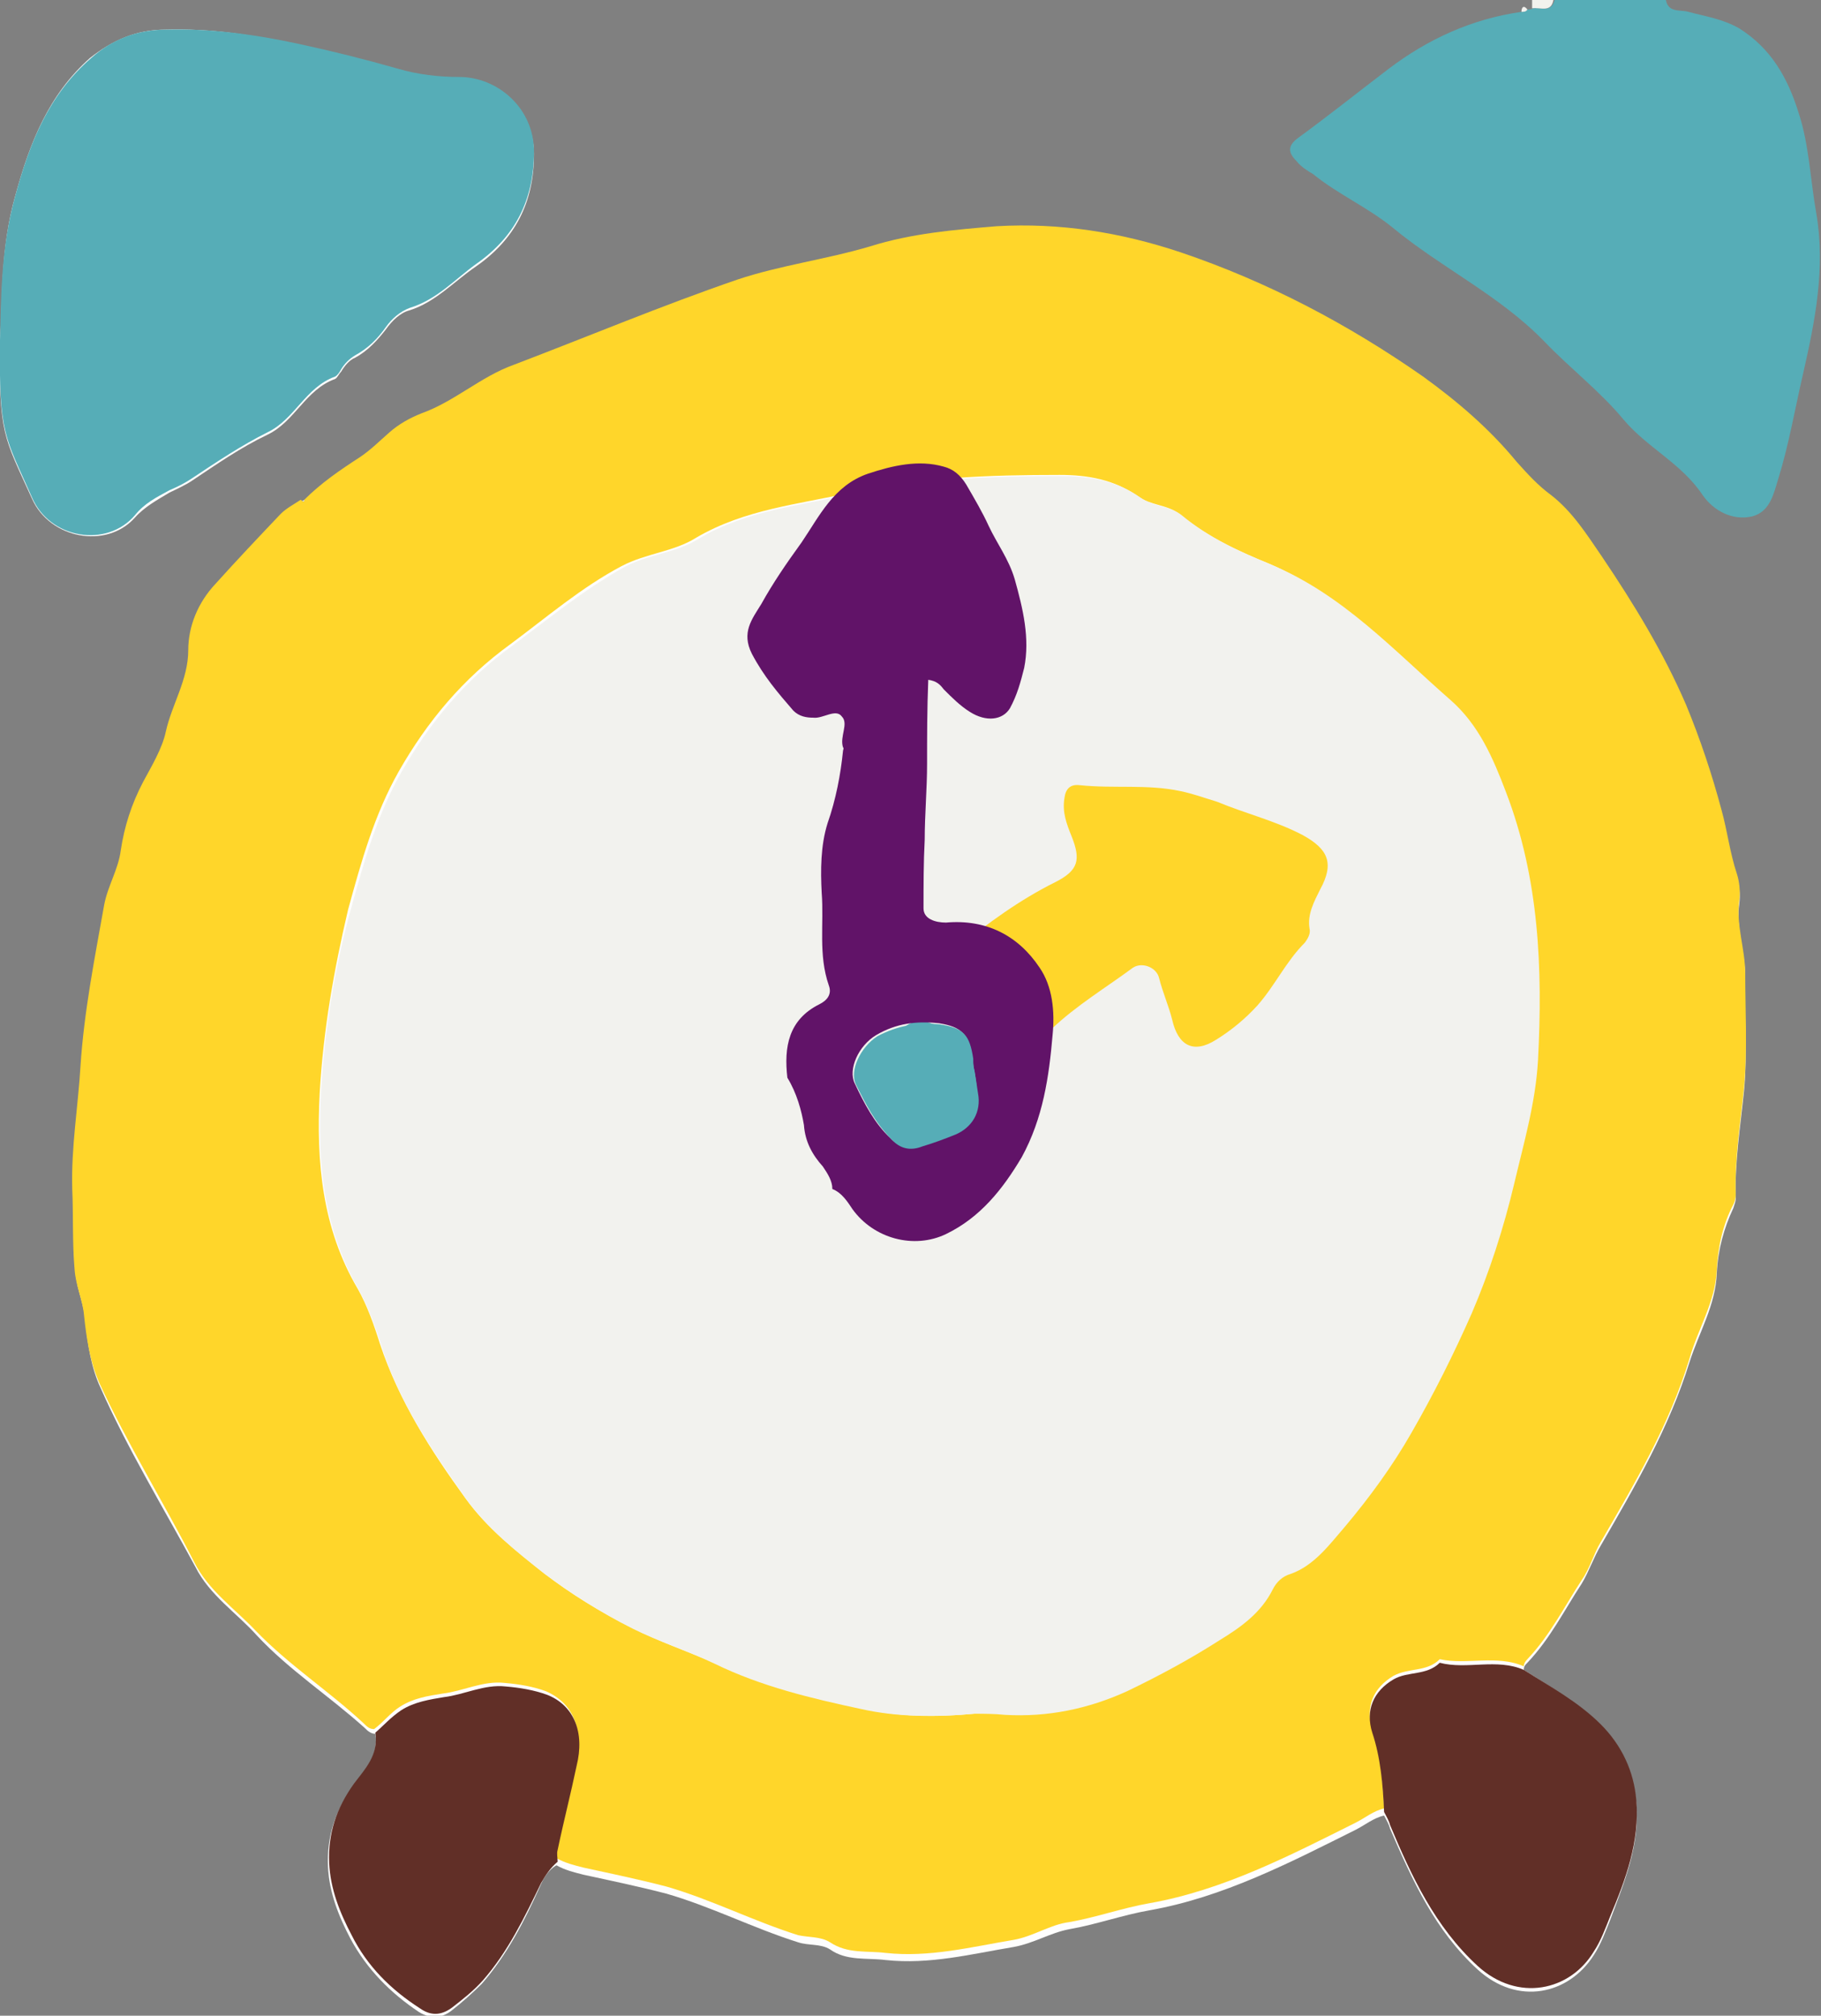 <?xml version="1.0" encoding="utf-8"?>
<!-- Generator: Adobe Illustrator 27.7.0, SVG Export Plug-In . SVG Version: 6.00 Build 0)  -->
<svg version="1.1" id="レイヤー_1" xmlns="http://www.w3.org/2000/svg" xmlns:xlink="http://www.w3.org/1999/xlink" x="0px"
	 y="0px" width="153.8px" height="170.2px" viewBox="0 0 153.8 170.2" style="enable-background:new 0 0 153.8 170.2;"
	 xml:space="preserve">
<rect x="0" y="0" width="153.8" height="170.2" fill="#808080" stroke="none"/>
<style type="text/css">
	.st0{fill:#FEFEFE;}
	.st1{fill:#56ADB7;}
	.st2{fill:#F2F2EE;}
	.st3{fill:#FFD62A;}
	.st4{fill:#612F27;}
	.st5{fill:#611368;}
</style>
<path class="st0" d="M128.7,141c0-0.3,0.1-0.4,0.3-0.6c1.9-2,3.1-4.4,4.6-6.7c0.6-1,1-2.2,1.6-3.2c2.9-5,5.8-10,7.5-15.5
	c0.8-2.5,2.2-4.8,2.3-7.5c0.1-2,0.6-3.8,1.4-5.5c0.1-0.3,0.2-0.6,0.2-0.8c-0.1-3.1,0.4-6.1,0.7-9.1c0.3-3.2,0-6.4,0.1-9.6
	c0-2.1-0.8-4.1-0.5-6.2c0.1-0.7,0-1.6-0.2-2.2c-0.6-1.8-0.9-3.6-1.3-5.4c-0.8-3.1-1.8-6-3-8.9c-1.9-4.4-4.4-8.5-7.1-12.5
	c-1.2-1.9-2.5-3.8-4.3-5.2c-1.1-0.8-2-1.8-2.9-2.8c-2.3-2.8-5-5.1-7.9-7.2c-6.4-4.4-13.1-8-20.5-10.5c-5.1-1.7-10.2-2.5-15.5-2.2
	c-3.6,0.2-7.2,0.6-10.7,1.7c-3.7,1.1-7.6,1.5-11.2,2.8c-6.4,2.2-12.6,4.8-18.9,7.2c-2.8,1.1-5,3.2-7.8,4.1c-1,0.3-1.9,0.9-2.7,1.6
	c-0.8,0.7-1.6,1.5-2.5,2.1c-1.7,1.1-3.3,2.2-4.7,3.6c-0.1,0-0.1,0.1-0.2,0.1c-0.6,0.4-1.2,0.7-1.7,1.2c-1.8,1.9-3.6,3.9-5.5,5.9
	c-1.5,1.6-2.3,3.6-2.3,5.6c0,2.5-1.4,4.5-1.9,6.9c-0.3,1.4-1.2,2.9-1.9,4.2c-1,1.9-1.6,3.7-1.9,5.8c-0.2,1.6-1.1,3-1.4,4.6
	c-0.9,4.5-1.7,9-2,13.6c-0.2,3.5-0.8,6.9-0.7,10.4c0.1,2.3-0.1,4.5,0.2,6.8c0.1,1.3,0.7,2.5,0.8,3.9c0.2,2,0.5,4,1.3,5.7
	c2.3,5.2,5.3,10.1,8,15.1c1.2,2.4,3.5,3.9,5.2,5.8c2.7,2.9,6.1,5.1,9.1,7.8c0.2,0.2,0.5,0.5,0.9,0.5c0.3,1.9-0.9,3.2-1.9,4.5
	c-1.5,2-2.2,4.2-2.1,6.7c0.1,2.2,0.9,4.2,1.9,6.1c1.4,2.6,3.4,4.6,5.8,6.2c1,0.6,1.9,0.5,2.7-0.1c0.9-0.7,1.8-1.5,2.6-2.3
	c2.1-2.4,3.6-5.3,4.9-8.2c0.3-0.7,0.7-1.4,1.4-1.8c0.7,0.4,1.5,0.6,2.3,0.8c2.3,0.5,4.7,1,7,1.6c3.8,1.1,7.3,2.9,11.1,4.1
	c0.9,0.3,1.9,0.1,2.7,0.6c1.4,1,3.1,0.7,4.7,0.9c3.7,0.4,7.2-0.5,10.8-1.1c1.7-0.3,3.1-1.2,4.7-1.5c2.3-0.4,4.5-1.2,6.8-1.6
	c6.2-1.1,11.8-4,17.4-6.8c0.8-0.4,1.5-1,2.4-1.2c0.2,0.4,0.4,0.7,0.5,1.1c1.9,4.4,3.8,8.6,7.4,11.9c3.4,3.1,7.7,2.1,9.8-1.2
	c0.6-0.9,1-2,1.4-3c1.2-3.2,2.5-6.3,2.2-9.8c-0.2-2.5-1.2-4.7-3-6.4C133.2,143.7,130.9,142.4,128.7,141z M0,28.7
	c-0.1,8,0.3,8.1,2.7,13.4c1.5,3.4,6.3,4.3,8.7,1.6c0.8-0.9,1.9-1.5,2.9-2.1c0.6-0.3,1.3-0.6,1.9-1c2.1-1.4,4.1-2.8,6.4-3.9
	c2.3-1.1,3.2-3.8,5.7-4.7c0.2-0.1,0.3-0.4,0.5-0.6c0.3-0.5,0.7-1,1.2-1.2c1.1-0.6,1.9-1.5,2.6-2.4c0.5-0.7,1.2-1.4,2-1.6
	c2.2-0.7,3.7-2.4,5.6-3.7c3.3-2.3,4.9-5.4,4.9-9.5c0-3.7-3.1-6.3-6.3-6.3c-1.8,0-3.5-0.2-5.2-0.7c-2.8-0.8-5.6-1.6-8.4-2.1
	c-3.7-1-7.4-1.5-11.2-1.4c-2.5,0-4.5,0.9-6.4,2.4C4.1,8,2.5,12.1,1.3,16.5C0,21,0.2,25.8,0,28.7z"/>
<path class="st1" d="M140.7,0c0.2,1.1,1.2,0.8,1.9,1c1.5,0.4,2.9,0.6,4.3,1.4c2.7,1.7,4.1,4.2,5,7.1c0.9,2.7,1,5.7,1.5,8.5
	c0.8,4.6-0.1,9.1-1.1,13.5c-0.7,3-1.2,6-2.1,8.9c-0.4,1.3-0.7,2.8-2.2,3.2c-1.7,0.4-3.3-0.5-4.2-1.8c-1.8-2.7-4.7-4-6.7-6.4
	s-4.5-4.3-6.7-6.6c-3.8-3.9-8.7-6.2-12.8-9.6c-2.1-1.7-4.6-2.8-6.7-4.5c-0.5-0.3-1-0.6-1.4-1.1c-0.7-0.7-0.8-1.3,0.2-2
	c2.6-1.9,5.1-3.9,7.6-5.8c3.3-2.5,7-4.2,11.2-4.8c0.2,0,0.4,0,0.5-0.2c0.2,0,0.3,0,0.5-0.1c0.7-0.1,1.5,0.4,1.8-0.7
	C134.4,0,137.5,0,140.7,0z"/>
<path class="st2" d="M131.2,0c-0.2,1.1-1.1,0.6-1.8,0.7c0-0.2,0-0.5,0-0.7C130,0,130.6,0,131.2,0z"/>
<path class="st3" d="M25.7,42.2c1.4-1.4,3-2.5,4.7-3.6c0.9-0.6,1.7-1.4,2.5-2.1c0.8-0.7,1.7-1.2,2.7-1.6c2.8-1,5-3.1,7.8-4.1
	c6.3-2.4,12.5-5,18.9-7.2c3.6-1.2,7.5-1.7,11.2-2.8c3.5-1.1,7.1-1.4,10.7-1.7c5.3-0.3,10.4,0.5,15.5,2.2c7.4,2.5,14.2,6.1,20.5,10.5
	c2.9,2.1,5.6,4.4,7.9,7.2c0.9,1,1.8,2,2.9,2.8c1.8,1.4,3,3.3,4.3,5.2c2.7,4,5.2,8.1,7.1,12.5c1.2,2.9,2.2,5.9,3,8.9
	c0.5,1.8,0.7,3.6,1.3,5.4c0.2,0.6,0.3,1.5,0.2,2.2c-0.3,2.1,0.5,4.1,0.5,6.2c0,3.2,0.2,6.4-0.1,9.6c-0.3,3-0.8,6-0.7,9.1
	c0,0.3-0.1,0.6-0.2,0.8c-0.9,1.7-1.3,3.6-1.4,5.5c-0.1,2.7-1.6,5-2.3,7.5c-1.7,5.6-4.6,10.5-7.5,15.5c-0.6,1-0.9,2.2-1.6,3.2
	c-1.5,2.3-2.7,4.7-4.6,6.7c-0.2,0.2-0.3,0.4-0.3,0.6c-2.3-1-4.8-0.1-7.1-0.6c-1.1,1.1-2.6,0.7-3.9,1.4c-1.7,1-2.4,2.6-1.8,4.5
	c0.7,2.2,0.9,4.5,1,6.7c-0.9,0.2-1.6,0.8-2.4,1.2c-5.6,2.8-11.2,5.7-17.4,6.8c-2.3,0.4-4.5,1.2-6.8,1.6c-1.6,0.2-3,1.2-4.7,1.5
	c-3.6,0.6-7.1,1.5-10.8,1.1c-1.6-0.2-3.2,0.1-4.7-0.9c-0.8-0.5-1.8-0.4-2.7-0.6c-3.8-1.2-7.3-3-11.1-4.1c-2.3-0.6-4.7-1.1-7-1.6
	c-0.8-0.2-1.6-0.4-2.3-0.8c0-0.3-0.1-0.7,0-1c0.5-2.4,1.1-4.7,1.6-7.1c0.7-2.8-0.2-5-2.5-6c-1.1-0.4-2.3-0.6-3.5-0.7
	c-1.8-0.2-3.5,0.7-5.2,0.9c-1.3,0.2-2.5,0.4-3.6,1.1c-0.8,0.5-1.4,1.3-2.2,1.9c-0.4,0-0.6-0.2-0.9-0.5c-2.9-2.7-6.3-4.9-9.1-7.8
	c-1.8-1.9-4-3.4-5.2-5.8c-2.6-5.1-5.6-9.9-8-15.1c-0.8-1.8-1.1-3.8-1.3-5.7c-0.1-1.3-0.7-2.5-0.8-3.9c-0.2-2.3-0.1-4.6-0.2-6.8
	C6,96.9,6.6,93.4,6.8,90c0.3-4.6,1.2-9.1,2-13.6c0.3-1.6,1.2-3,1.4-4.6c0.3-2,0.9-3.9,1.9-5.8c0.7-1.3,1.6-2.8,1.9-4.2
	c0.5-2.3,1.9-4.4,1.9-6.9c0-2,0.8-4,2.3-5.6c1.8-2,3.6-3.9,5.5-5.9c0.5-0.5,1.1-0.8,1.7-1.2C25.6,42.4,25.7,42.4,25.7,42.2z
	 M82.3,144.7c0.8,0,1.6,0,2.4,0c3.6,0.2,7-0.5,10.3-2c2.7-1.3,5.3-2.7,7.8-4.3c1.8-1.1,3.5-2.4,4.5-4.3c0.3-0.5,0.8-1,1.5-1.3
	c2.1-0.7,3.3-2.5,4.6-4c2.1-2.4,3.9-5.1,5.6-7.9c1.9-3.3,3.6-6.6,5.1-10.1s2.7-7.2,3.6-11c0.8-3.5,1.9-6.9,2-10.4
	c0.4-7.7,0.1-15.3-2.7-22.6c-1.1-2.9-2.3-5.7-4.7-7.8c-4.8-4.1-9.1-8.8-15.1-11.4c-2.7-1.1-5.3-2.3-7.6-4.2c-1-0.8-2.4-0.7-3.5-1.5
	c-2-1.4-4.2-1.8-6.6-1.8c-5.9,0-11.8,0.2-17.7,1.5c-4.4,1-8.9,1.4-13,3.8c-1.9,1.2-4.2,1.3-6.3,2.4c-3.4,1.8-6.3,4.3-9.4,6.6
	c-4,2.9-7,6.5-9.4,10.7c-2.1,3.7-3.2,7.7-4.3,11.7C28.2,81.9,27.3,87,27,92.3c-0.3,5.8,0.2,11.4,3.2,16.5c0.8,1.4,1.4,3.1,1.9,4.7
	c1.6,4.8,4.3,9,7.2,13c1.8,2.5,4.2,4.4,6.6,6.3c2.3,1.8,4.8,3.3,7.4,4.6c2.3,1.2,4.7,2,7,3c3.9,1.9,8.1,2.9,12.3,3.8
	C75.8,145,79.1,145,82.3,144.7z"/>
<path class="st1" d="M0,28.7c0.1-2.9,0-7.6,1.3-12.2C2.5,12.1,4.1,8,7.7,4.9c1.8-1.6,3.9-2.4,6.4-2.4c3.7-0.1,7.4,0.4,11.1,1.2
	C28,4.3,30.8,5,33.6,5.8c1.7,0.5,3.5,0.7,5.2,0.7c3.2,0,6.3,2.6,6.3,6.3c0,4.1-1.6,7.2-4.9,9.5c-1.8,1.3-3.3,3-5.6,3.7
	c-0.8,0.3-1.5,0.9-2,1.6c-0.7,1-1.5,1.8-2.6,2.4c-0.5,0.3-0.9,0.7-1.2,1.2c-0.1,0.2-0.3,0.5-0.5,0.6c-2.5,0.9-3.4,3.6-5.7,4.7
	c-2.2,1.1-4.3,2.5-6.4,3.9c-0.6,0.4-1.2,0.7-1.9,1c-1.1,0.6-2.1,1.1-2.9,2.1c-2.4,2.8-7.2,2-8.7-1.5C0.4,36.8-0.1,36.7,0,28.7z"/>
<path class="st4" d="M116.9,153c-0.1-2.3-0.3-4.6-1-6.7c-0.6-1.9,0.1-3.5,1.8-4.5c1.2-0.7,2.8-0.3,3.9-1.4c2.3,0.6,4.8-0.4,7.1,0.6
	c2.2,1.4,4.6,2.7,6.5,4.6c1.8,1.8,2.8,4,3,6.4c0.3,3.5-0.9,6.7-2.2,9.8c-0.4,1-0.8,2.1-1.4,3c-2,3.3-6.4,4.3-9.8,1.2
	c-3.6-3.3-5.6-7.6-7.4-11.9C117.3,153.7,117.1,153.4,116.9,153z"/>
<path class="st4" d="M31.7,146.3c0.7-0.6,1.3-1.3,2.2-1.9c1.1-0.7,2.4-0.9,3.6-1.1c1.7-0.2,3.4-1.1,5.2-0.9c1.2,0.1,2.4,0.3,3.5,0.7
	c2.3,0.9,3.2,3.2,2.5,6c-0.5,2.4-1.1,4.7-1.6,7.1c-0.1,0.3,0,0.7,0,1c-0.6,0.5-1,1.1-1.4,1.8c-1.4,2.9-2.8,5.8-4.9,8.2
	c-0.8,0.9-1.7,1.6-2.6,2.3c-0.8,0.6-1.7,0.8-2.7,0.1c-2.5-1.6-4.5-3.6-5.8-6.2c-1-1.9-1.8-3.9-1.9-6.1c-0.1-2.5,0.6-4.6,2.1-6.7
	C30.8,149.4,32,148.2,31.7,146.3z"/>
<path class="st2" d="M129,0.8C128.9,1,128.7,1,128.5,1C128.5,0.6,128.7,0.4,129,0.8z"/>
<path class="st2" d="M25.7,42.2c0,0.1,0,0.2-0.2,0.1C25.5,42.3,25.6,42.3,25.7,42.2z"/>
<path class="st2" d="M82.3,144.7c-3.2,0.3-6.5,0.3-9.6-0.4c-4.2-0.9-8.4-1.9-12.3-3.8c-2.3-1.1-4.8-1.9-7-3
	c-2.6-1.3-5.1-2.9-7.4-4.6c-2.4-1.9-4.8-3.8-6.6-6.3c-2.9-4.1-5.7-8.2-7.2-13c-0.5-1.6-1.1-3.2-1.9-4.7c-3-5.2-3.5-10.7-3.2-16.5
	c0.3-5.3,1.1-10.4,2.5-15.5c1.1-4,2.2-8,4.3-11.7c2.4-4.2,5.4-7.8,9.4-10.7c3.1-2.3,6-4.7,9.4-6.6c2-1.1,4.4-1.2,6.3-2.4
	c4-2.4,8.5-2.8,13-3.8c5.8-1.3,11.7-1.5,17.7-1.5c2.4,0,4.6,0.4,6.6,1.8c1.1,0.8,2.5,0.7,3.5,1.5c2.3,1.9,4.9,3.1,7.6,4.2
	c6,2.5,10.3,7.2,15.1,11.4c2.4,2.1,3.6,4.9,4.7,7.8c2.8,7.3,3.1,14.9,2.7,22.6c-0.2,3.6-1.2,7-2,10.4c-0.9,3.8-2.1,7.5-3.6,11
	c-1.5,3.4-3.2,6.8-5.1,10.1c-1.6,2.8-3.5,5.4-5.6,7.9c-1.3,1.5-2.6,3.3-4.6,4c-0.7,0.2-1.2,0.7-1.5,1.3c-1,2-2.7,3.2-4.5,4.3
	c-2.5,1.6-5.1,3-7.8,4.3c-3.3,1.5-6.7,2.2-10.3,2C83.9,144.7,83.1,144.7,82.3,144.7z"/>
<g>
	<path class="st3" d="M88.8,86.9c-1.3-0.8-2.4-1.8-3.3-3.2c-0.7-1.1-1.7-1.8-3-2.4c-0.7-0.2-1.3-0.7-1.6-1.3c2.6-2.1,5.2-4,8.2-5.5
		c2-1,2.2-1.9,1.4-3.9c-0.4-1-0.8-2-0.6-3.2c0.1-0.8,0.5-1.2,1.3-1.1c2.9,0.3,5.7-0.1,8.5,0.5c1,0.2,2.1,0.6,3.1,0.9
		c2.4,1,4.9,1.6,7.2,2.8c2.2,1.2,2.7,2.4,1.5,4.6c-0.5,1-1.1,2.1-0.9,3.3c0.1,0.4-0.1,0.8-0.4,1.2c-1.6,1.6-2.5,3.6-4,5.3
		c-1,1.1-2.2,2.1-3.5,2.9c-1.9,1.2-3.2,0.5-3.7-1.7c-0.3-1.2-0.8-2.3-1.1-3.5c-0.2-0.9-1.4-1.4-2.2-0.9
		C93.4,83.4,90.9,84.9,88.8,86.9z"/>
	<path class="st1" d="M75,94.7c-0.4-0.5-0.7-1-1.1-1.5c-1-1.3-0.9-2.8,0.1-4c0.7-0.8,1.3-1.5,2-2.1c0.7-0.8,1.6-1.1,2.6-0.7
		c1.8,0.6,3.3,1.6,4.8,2.8c1.1,0.8,1.1,3,0.2,4.5c-1.1,1.6-2.5,2.6-4.3,3.3c-1.9,0.7-2.6,0.3-3.8-1.3C75.4,95.2,75.1,94.9,75,94.7z"
		/>
</g>
<g>
	<path class="st5" d="M66.5,91c-0.3-2.6,0.1-4.9,2.7-6.2c0.6-0.3,1.1-0.8,0.8-1.6c-0.9-2.6-0.4-5.2-0.6-7.8c-0.1-1.9-0.1-4,0.5-5.9
		c0.7-2,1.1-4.1,1.3-6.1c0-0.1,0.1-0.2,0-0.3c-0.3-0.9,0.5-2-0.1-2.6c-0.5-0.7-1.6,0.2-2.4,0.1c-0.6,0-1.2-0.1-1.7-0.6
		c-1.3-1.5-2.5-2.9-3.5-4.8c-0.9-1.8,0-2.9,0.8-4.2c1-1.8,2.1-3.4,3.4-5.2c1.5-2.2,2.7-4.8,5.6-5.8c2.1-0.7,4.3-1.2,6.4-0.6
		c0.8,0.2,1.4,0.7,1.9,1.5c0.7,1.2,1.4,2.4,1.9,3.5c0.7,1.5,1.7,2.8,2.2,4.5c0.7,2.5,1.3,5,0.8,7.5c-0.3,1.2-0.6,2.3-1.2,3.4
		c-0.6,1-2,1.2-3.4,0.3c-0.8-0.5-1.5-1.2-2.2-1.9c-0.3-0.4-0.6-0.7-1.3-0.8c-0.1,2.5-0.1,4.8-0.1,7.1c0,2.1-0.2,4.3-0.2,6.4
		c-0.1,1.9-0.1,3.9-0.1,5.8c0,0.9,1,1.2,1.9,1.2c3.4-0.3,6.1,1.1,7.9,3.8c1.1,1.6,1.3,3.7,1.1,5.7c-0.3,3.5-0.8,7-2.6,10.3
		c-1.6,2.7-3.5,5.1-6.4,6.5c-2.7,1.3-6.1,0.4-7.9-2.1c-0.4-0.6-0.9-1.4-1.7-1.7c0-0.7-0.4-1.3-0.8-1.9c-0.9-1-1.5-2.1-1.6-3.5
		C67.7,93.8,67.3,92.3,66.5,91z M82.3,90.4c-0.1-0.4-0.1-0.7-0.2-1.1c-0.3-2-0.9-2.6-2.8-2.9c-1.9-0.2-3.6,0-5.3,1
		c-1.5,0.9-2.4,2.9-1.8,4.1c0.8,1.7,1.7,3.4,3,4.6c0.7,0.8,1.7,0.8,2.6,0.6c1-0.4,1.9-0.6,2.8-1c1.4-0.6,2.2-1.9,1.9-3.5
		C82.5,91.6,82.4,91,82.3,90.4z"/>
	<path class="st1" d="M82.3,90.4c0.1,0.6,0.2,1.2,0.3,1.9c0.3,1.6-0.5,2.9-1.9,3.5c-1,0.4-1.8,0.7-2.8,1c-1,0.4-1.9,0.2-2.6-0.6
		c-1.4-1.4-2.2-3-3-4.6c-0.6-1.2,0.4-3.2,1.8-4.1c1.7-0.9,3.4-1.2,5.3-1c2,0.3,2.5,0.9,2.8,2.9C82.2,89.7,82.2,90.1,82.3,90.4z"/>
</g>
</svg>
